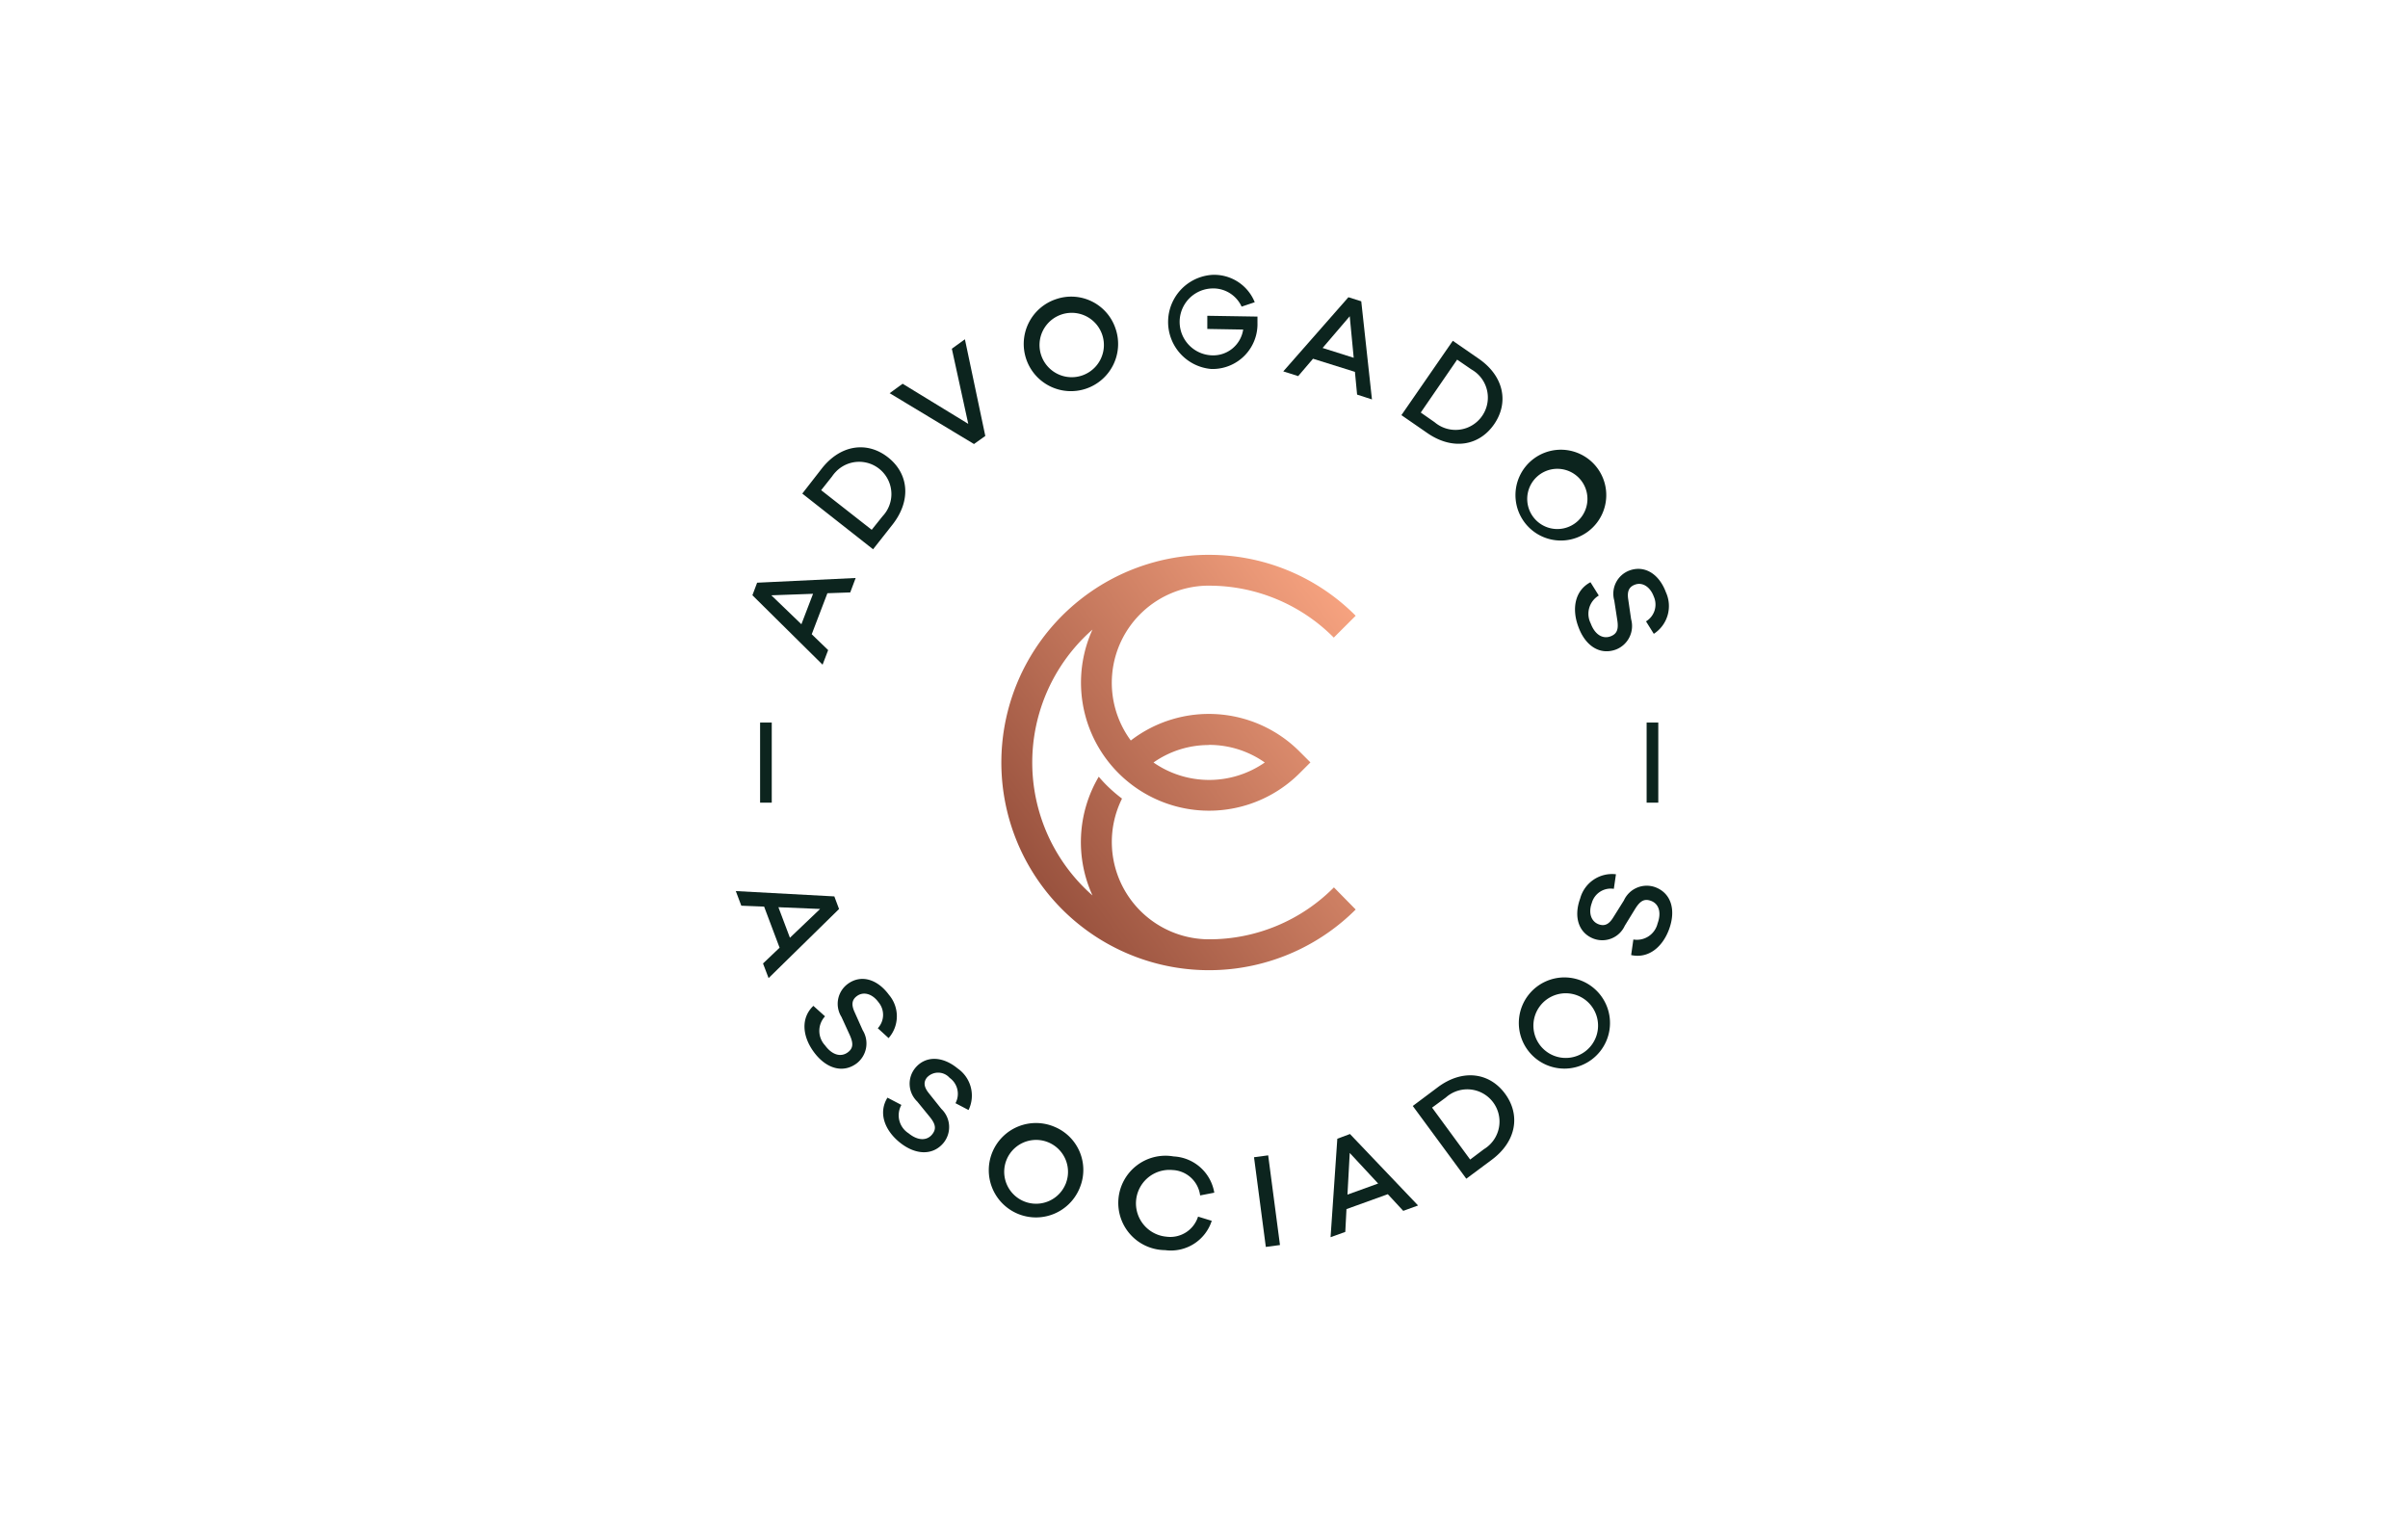 <?xml version="1.0" encoding="UTF-8"?>
<svg xmlns="http://www.w3.org/2000/svg" xmlns:xlink="http://www.w3.org/1999/xlink" id="图层_1" data-name="图层 1" viewBox="0 0 510.24 323.15">
  <defs>
    <style>.cls-1{fill:#0c241e;}.cls-2{fill:url(#未命名的渐变_3);}</style>
    <linearGradient id="未命名的渐变_3" x1="-34.03" y1="570.19" x2="-31.94" y2="571.98" gradientTransform="matrix(29.82, 0, 0, -34.93, 1239.66, 20108.56)" gradientUnits="userSpaceOnUse">
      <stop offset="0" stop-color="#9a533f"></stop>
      <stop offset="1" stop-color="#f7a380"></stop>
    </linearGradient>
  </defs>
  <title>Carvalho-Empinotti</title>
  <path class="cls-1" d="M161.68,204.12l3.51-3.34-3.28-8.71-4.83-.19-1.17-3.1,20.88,1.13,1,2.67-14.93,14.64Zm12.1-11.55-8.84-.37,2.44,6.47Z"></path>
  <path class="cls-1" d="M188.29,219.93,186,217.84a4.16,4.16,0,0,0,.14-5.52c-1.33-1.82-3.2-2.3-4.56-1.3-1.08.79-1.21,1.84-.51,3.37l1.73,3.87a5.33,5.33,0,0,1-1.32,7.06c-2.9,2.12-6.46,1.08-9.06-2.48-2.39-3.27-2.79-7.16-.07-9.74l2.47,2.22a4.51,4.51,0,0,0,0,6.15c1.52,2.08,3.37,2.52,4.78,1.51,1.18-.85,1.27-1.88.47-3.67l-1.77-3.87a5.23,5.23,0,0,1,1.35-7c2.73-2,6.2-1.1,8.72,2.33A7,7,0,0,1,188.29,219.93Z"></path>
  <path class="cls-1" d="M205.23,235.17l-2.77-1.45a4.17,4.17,0,0,0-1.25-5.38,3.24,3.24,0,0,0-4.58-.27l-.16.15c-.85,1-.71,2.08.36,3.4l2.64,3.31a5.32,5.32,0,0,1,.49,7.16c-2.27,2.77-6,2.66-9.39-.12-3.14-2.58-4.5-6.24-2.52-9.42l2.95,1.54a4.51,4.51,0,0,0,1.51,6c2,1.63,3.9,1.6,5,.25.92-1.13.76-2.15-.46-3.67l-2.69-3.3a5.24,5.24,0,0,1-.44-7.09c2.14-2.61,5.73-2.62,9,.08A7,7,0,0,1,205.23,235.17Z"></path>
  <path class="cls-1" d="M228.72,251.83a10,10,0,1,1-5.29-13.11,9.88,9.88,0,0,1,5.37,12.91A1.67,1.67,0,0,1,228.72,251.83Zm-2.84-1.21a6.76,6.76,0,1,0-.07.18l.08-.18Z"></path>
  <path class="cls-1" d="M253.86,257.75l2.9.89a9.09,9.09,0,0,1-9.89,6.21A10,10,0,1,1,248.68,245a9.2,9.2,0,0,1,8.62,7.68l-3,.58a6.16,6.16,0,0,0-5.85-5.38A7.09,7.09,0,0,0,247.14,262,6.17,6.17,0,0,0,253.86,257.75Z"></path>
  <path class="cls-1" d="M268.22,264.17l-2.5-19,3-.4,2.5,19Z"></path>
  <path class="cls-1" d="M297.34,256.53,294.07,253l-8.76,3.16-.25,4.83-3.12,1.12,1.43-20.86,2.68-1,14.43,15.14ZM286,244.26l-.48,8.83,6.5-2.35Z"></path>
  <path class="cls-1" d="M304.74,230.28c5.24-3.86,10.88-3.05,14.18,1.44s2.41,10.11-2.84,14l-5.38,4-11.34-15.41Zm9.7,13.18a6.83,6.83,0,0,0-7.07-11.69,6.63,6.63,0,0,0-1,.74l-2.92,2.15,8.07,11Z"></path>
  <path class="cls-1" d="M337.51,209.18a9.66,9.66,0,1,1-.18-.14Zm-1.83,2.48a6.85,6.85,0,1,0,.14.1Z"></path>
  <path class="cls-1" d="M342.41,185.22l-.45,3.09a4.16,4.16,0,0,0-4.67,3c-.77,2.12-.12,3.93,1.46,4.51,1.26.46,2.2,0,3.09-1.46l2.25-3.59a5.32,5.32,0,0,1,6.59-2.83c3.39,1.23,4.5,4.77,3,8.9-1.39,3.82-4.39,6.3-8.05,5.5l.47-3.3a4.51,4.51,0,0,0,5.13-3.39c.88-2.42.22-4.21-1.41-4.8-1.38-.51-2.27,0-3.31,1.65l-2.23,3.63a5.24,5.24,0,0,1-6.54,2.76c-3.17-1.16-4.37-4.54-2.91-8.54A7,7,0,0,1,342.41,185.22Z"></path>
  <path class="cls-1" d="M180.16,125.51l-4.84.17L172,134.37l3.48,3.36-1.18,3.09-14.87-14.71,1-2.66,20.88-1Zm-16.72.61,6.37,6.13,2.47-6.45Z"></path>
  <path class="cls-1" d="M174.1,99.3c4-5.13,9.66-5.86,14.05-2.42s5,9.09,1,14.22L185,116.37,170,104.57ZM187,109.38a6.83,6.83,0,1,0-9.9-9.42,7.43,7.43,0,0,0-.81,1L174,103.85l10.71,8.39Z"></path>
  <path class="cls-1" d="M208.78,92.36l-2.4,1.71L188.51,83.3l2.75-2,13.91,8.5-3.48-15.92,2.77-2Z"></path>
  <path class="cls-1" d="M236.42,69.74a10,10,0,1,1-12.62-6.37,9.89,9.89,0,0,1,12.55,6.17C236.37,69.6,236.39,69.67,236.42,69.74Zm-2.93,1a6.82,6.82,0,1,0,.06.17l-.06-.17Z"></path>
  <path class="cls-1" d="M266.45,67.07c0,.51,0,1,0,1.32a9.51,9.51,0,0,1-9.22,9.78q-.3,0-.6,0a10,10,0,0,1,.24-19.94,9.26,9.26,0,0,1,9,5.8l-2.78.93a6.6,6.6,0,0,0-6.28-3.85,7.09,7.09,0,0,0-.05,14.17,6.42,6.42,0,0,0,6.66-5.46l-7.6-.13,0-2.79Z"></path>
  <path class="cls-1" d="M287.56,83.6l-.46-4.82L278.22,76l-3.14,3.68-3.16-1,13.8-15.71,2.72.86,2.27,20.79ZM286,67l-5.75,6.72,6.59,2.08Z"></path>
  <path class="cls-1" d="M313.34,76c5.36,3.71,6.42,9.31,3.25,13.89s-8.78,5.56-14.14,1.86l-5.5-3.8,10.89-15.75ZM304,89.46A6.83,6.83,0,1,0,312.84,79a8,8,0,0,0-1.08-.75l-3-2.06L301.05,87.4Z"></path>
  <path class="cls-1" d="M336.28,112.76a9.62,9.62,0,1,1,.18-.13Zm-1.88-2.45a6.38,6.38,0,1,0-.14.13l.14-.12Z"></path>
  <path class="cls-1" d="M350.43,134.28l-1.65-2.64a4.16,4.16,0,0,0,1.64-5.27c-.79-2.12-2.46-3.09-4-2.5-1.26.47-1.67,1.44-1.41,3.11l.61,4.19a5.34,5.34,0,0,1-3.19,6.43c-3.38,1.26-6.52-.72-8-4.85-1.41-3.8-.73-7.65,2.58-9.4l1.76,2.82a4.5,4.5,0,0,0-1.71,5.9c.9,2.42,2.56,3.35,4.19,2.75,1.37-.51,1.74-1.47,1.45-3.4l-.65-4.21a5.25,5.25,0,0,1,3.2-6.34c3.16-1.17,6.27.63,7.75,4.62A7,7,0,0,1,350.43,134.28Z"></path>
  <rect class="cls-1" x="161.06" y="153.08" width="2.47" height="16.97"></rect>
  <rect class="cls-1" x="348.91" y="153.08" width="2.47" height="16.97"></rect>
  <path class="cls-2" d="M256.17,199a20.62,20.62,0,0,1-18.42-29.81,31.65,31.65,0,0,1-3.28-2.84q-.87-.87-1.65-1.8a27.25,27.25,0,0,0-1.33,25.16,37.46,37.46,0,0,1,0-56.33,27.14,27.14,0,0,0,43.86,30.46l2.32-2.32-2.32-2.32a27.14,27.14,0,0,0-35.74-2.32,20.58,20.58,0,0,1,16-32.8h.52a37.2,37.2,0,0,1,26.49,11l4.64-4.63a43.73,43.73,0,0,0-31.13-12.9h-.68a44,44,0,1,0,31.81,75.14L282.65,188A37.19,37.19,0,0,1,256.17,199Zm0-41.19A20.48,20.48,0,0,1,268,161.54a20.65,20.65,0,0,1-23.58,0,20.37,20.37,0,0,1,11.79-3.7Z"></path>
</svg>
